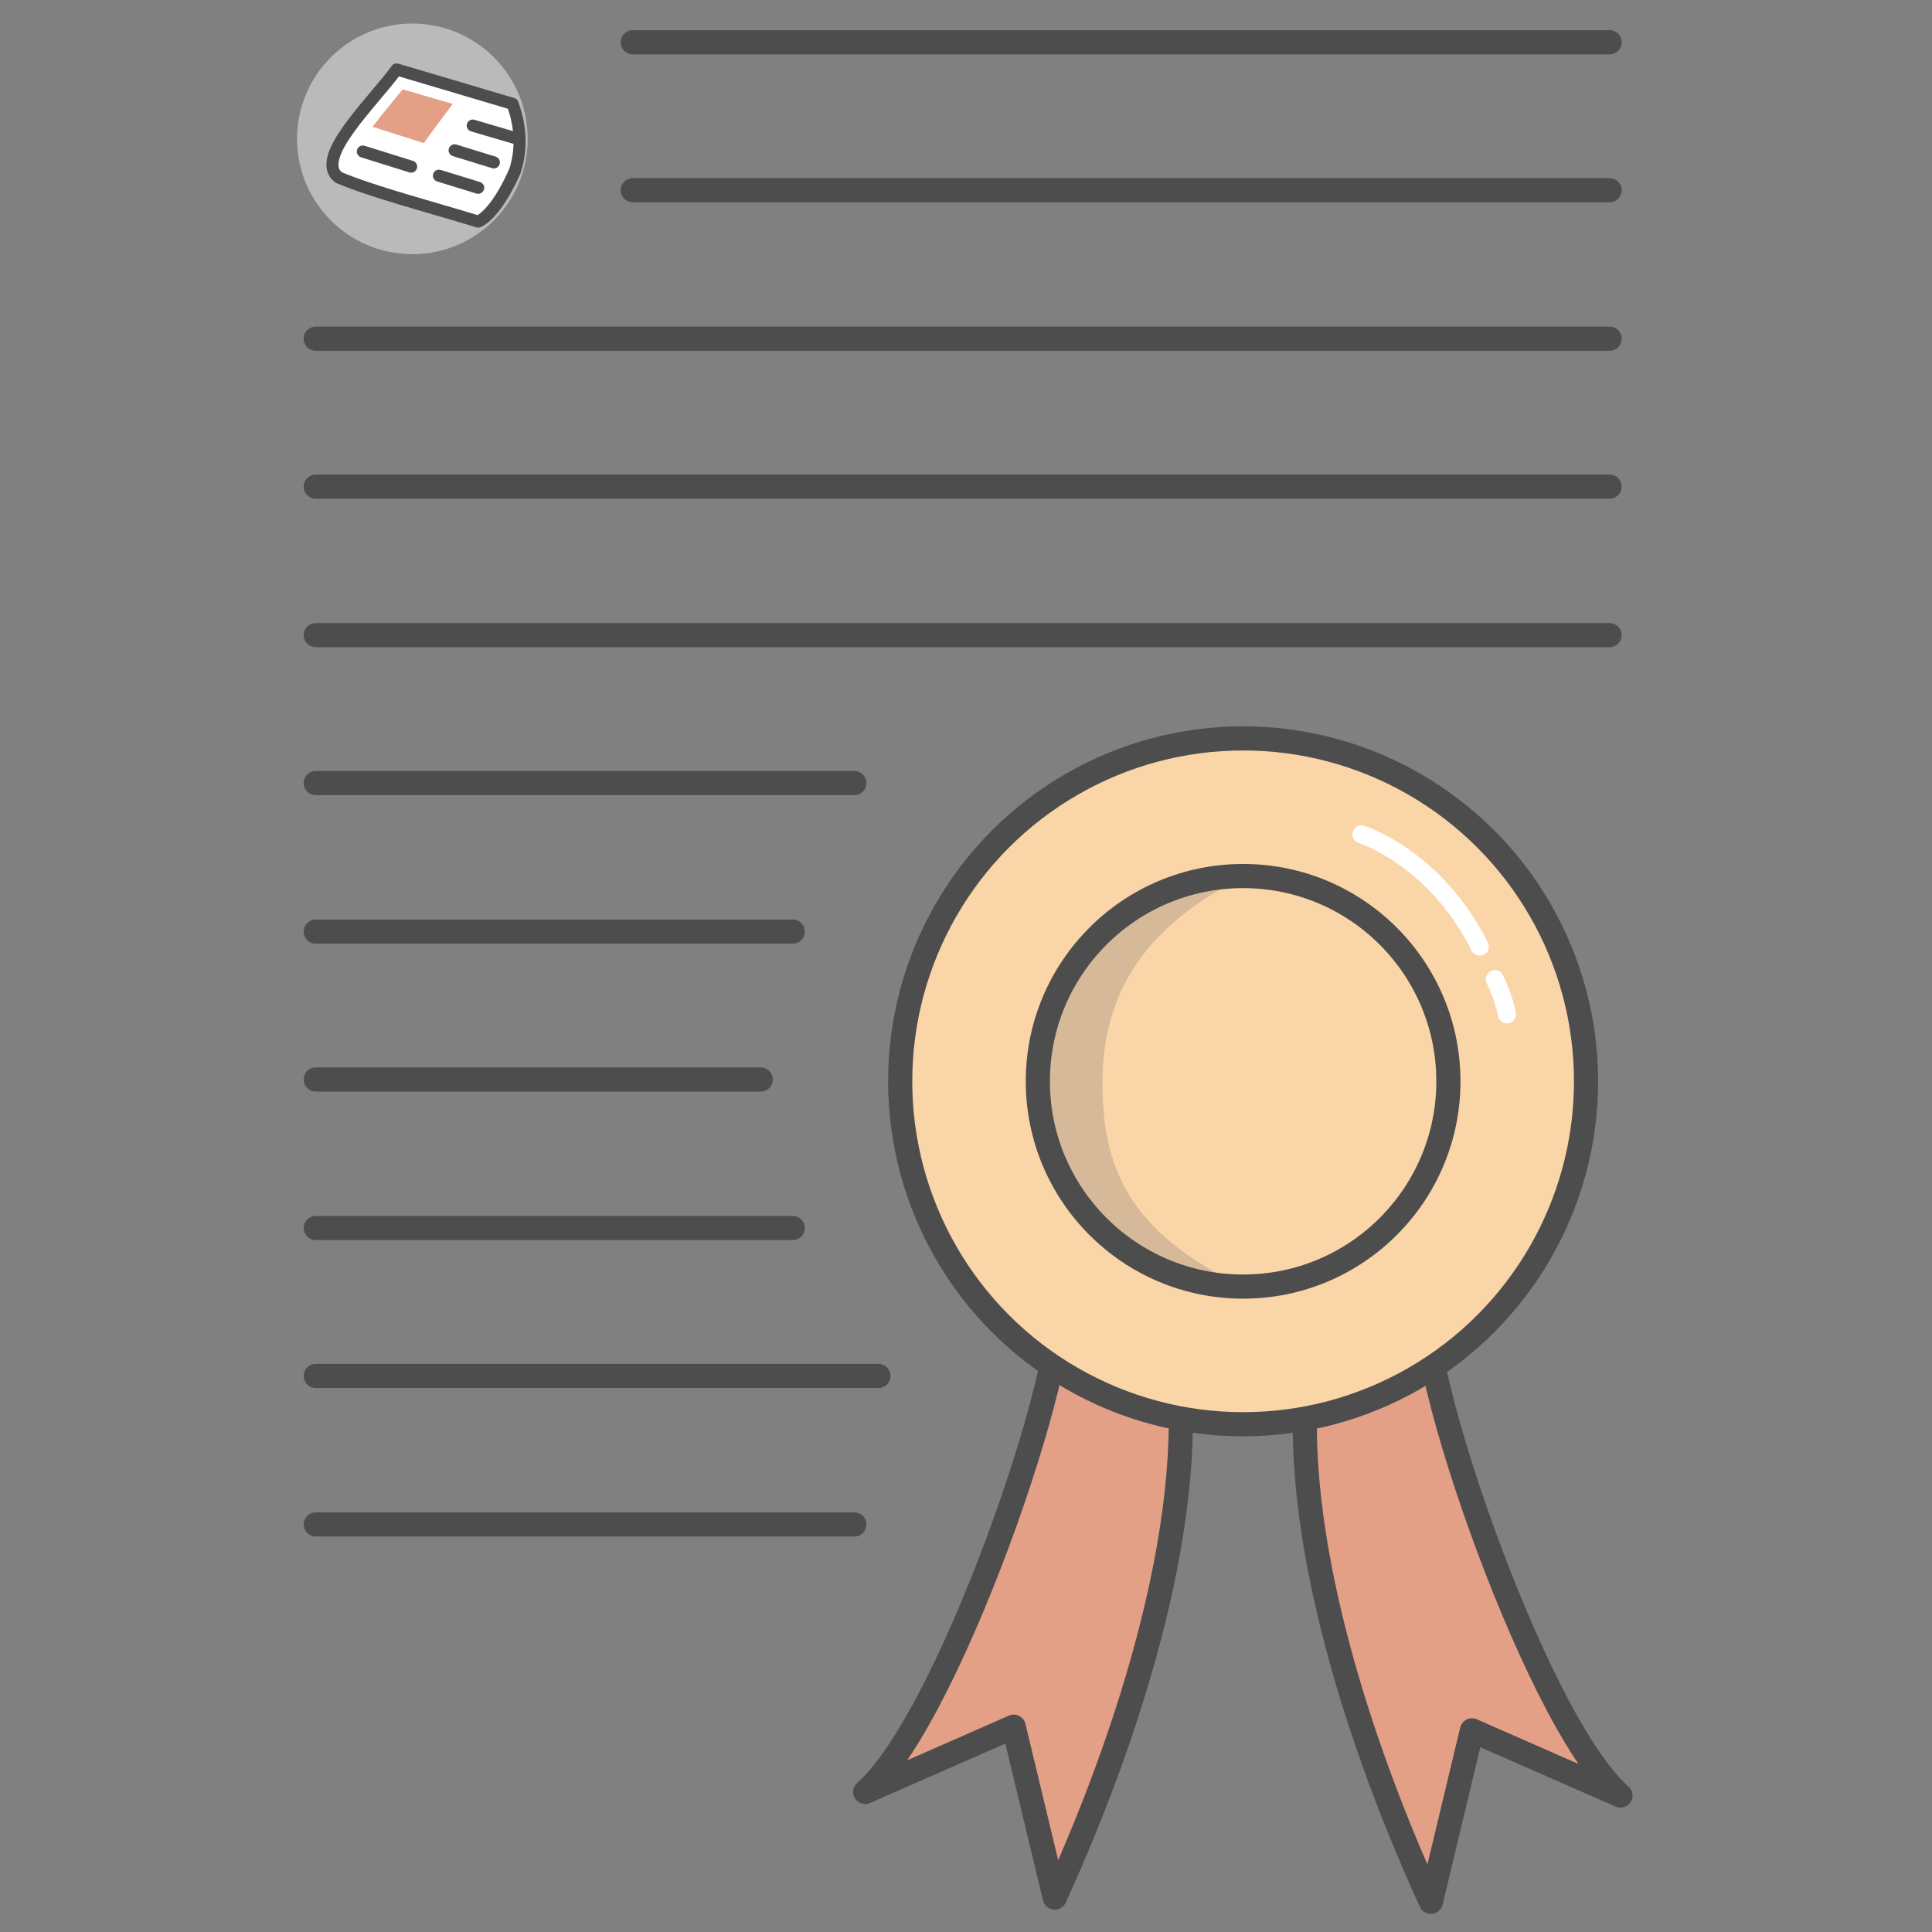 <?xml version="1.0"?>
<svg xmlns="http://www.w3.org/2000/svg" viewBox="0 0 320 320">
  <rect x="0" y="0" width="320" height="320" fill="#808080" stroke="none"/>
  <path d="M174.4 215.3c5.4 2.7-16.2 68.4-31.1 81.5l24.6-10.8 6.8 28.3c13.9-30.4 25-68.2 19.4-94-.1.1-19.7-5-19.7-5zm62.9.6c-5.4 2.7 16.2 68.4 31.1 81.5l-24.6-10.8L237 315c-13.9-30.3-25-68.2-19.4-94l19.7-5.1h0z" fill="#e49f87" stroke="#4d4d4d" stroke-width="4" stroke-linecap="round" stroke-linejoin="round"/>
  <circle cx="205.9" cy="179.1" r="56.8" fill="#fad5a8"/>
  <circle cx="68.3" cy="23" fill="#bababa" r="19.1"/>
  <path d="M85.3 28.3c1.2-3.7.9-7.6-.4-11.1l-19.2-5.7c-4.2 5.7-13.8 14.7-9.6 17.9 5.7 2.4 14.9 4.8 23.1 7.3 0 0 2.8-.9 6.1-8.4z" fill="#fff" stroke="#4d4d4d" stroke-width="2" stroke-linecap="round" stroke-linejoin="round"/>
  <path d="M66.7 14.8c-2 2.4-3.3 4-5 6.2l8.5 2.7c1.2-1.7 2.9-4 4.8-6.5-.1 0-8.3-2.4-8.3-2.4z" fill="#e49f87"/>
  <path d="M60.1 25.1l8 2.5m10.2-6.8l6.8 2m-9.8 2.1l6.5 2m-9.1 2.2l6.5 2" fill="none" stroke="#4d4d4d" stroke-width="2" stroke-linecap="round" stroke-linejoin="round"/>
  <circle cx="205.9" cy="179.1" r="56.8" fill="none" stroke="#4d4d4d" stroke-width="4" stroke-linecap="round" stroke-linejoin="round"/>
  <path d="M182.6 179.1c-.1 13.8 4.1 25.1 23.4 34-18.7.4-34.2-14.5-34.6-33.3-.4-18.7 14.5-34.2 33.3-34.6h1.3c-17.7 8.8-23.3 20.6-23.4 33.9z" fill="#d6b998"/>
  <circle cx="205.9" cy="179.1" r="34" fill="none" stroke="#4d4d4d" stroke-width="4" stroke-linecap="round" stroke-linejoin="round"/>
  <path d="M225.5 138.2s12.2 3.8 19.6 18.6m2.5 5.4c.9 1.9 1.6 3.8 2 5.8" fill="none" stroke="#fff" stroke-width="3" stroke-linecap="round" stroke-linejoin="round"/>
  <path d="M52.3 56.1h214.3M52.3 80.6h214.3M104.8 7h161.8M104.8 31.5h161.8M52.3 154.3h79m-79-49.1h214.3M52.3 129.7h89.2m-89.2 49.1H126m-73.7 73.7h89.2m-89.2-49.1h79m-79 24.5h93.2" fill="none" stroke="#4d4d4d" stroke-width="4" stroke-linecap="round" stroke-linejoin="round"/>
</svg>
